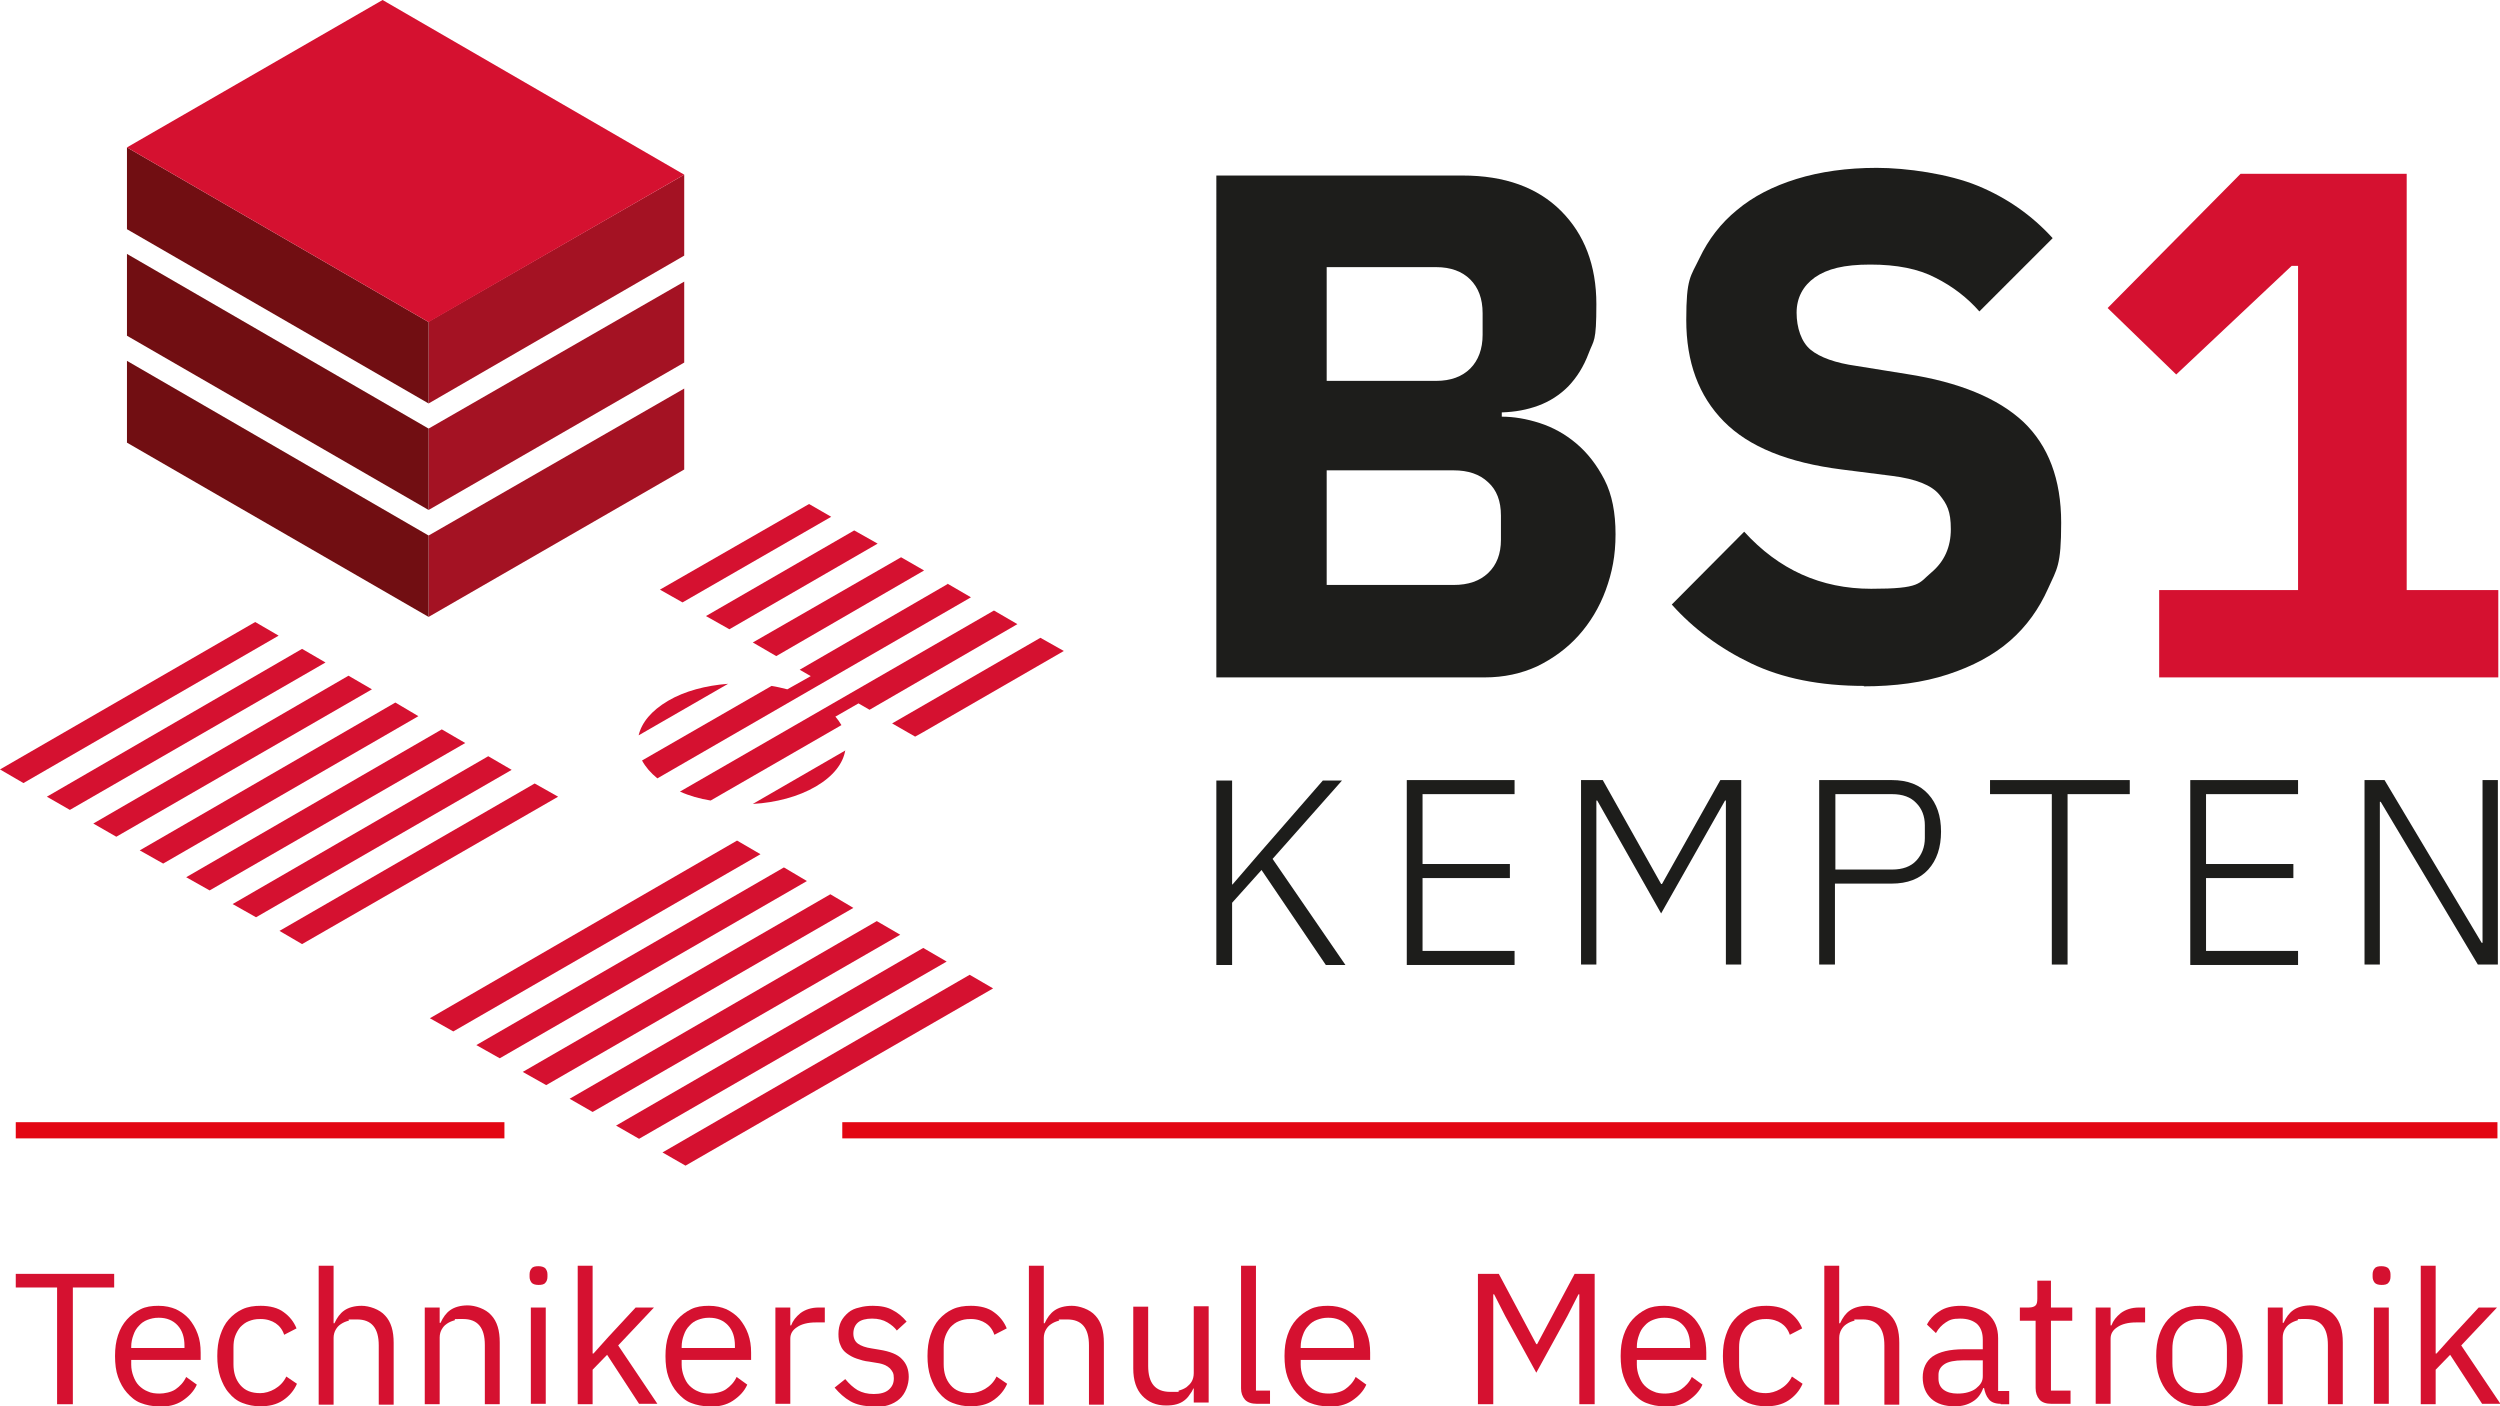 <?xml version="1.0" encoding="UTF-8"?>
<svg id="Ebene_1" data-name="Ebene 1" xmlns="http://www.w3.org/2000/svg" version="1.1" viewBox="0 0 586.8 330.1">
  <defs>
    <style>
      .cls-1 {
        fill: #d51130;
      }

      .cls-1, .cls-2, .cls-3, .cls-4, .cls-5, .cls-6 {
        stroke-width: 0px;
      }

      .cls-2 {
        fill: #710e12;
      }

      .cls-3 {
        opacity: 1;
      }

      .cls-3, .cls-4 {
        fill: #1d1d1b;
      }

      .cls-5 {
        fill: #a41223;
      }

      .cls-6 {
        fill: #e30613;
      }
    </style>
  </defs>
  <g>
    <path class="cls-4" d="M296.2,204.1l-7,7.8v14.6h-3.7v-43.3h3.7v24.4h.1l6.9-8,14.3-16.4h4.5l-16.3,18.4,17.1,24.9h-4.6l-15.1-22.3Z"/>
    <path class="cls-4" d="M330.2,226.4v-43.3h25.3v3.3h-21.6v16.4h20.5v3.3h-20.5v17.1h21.6v3.3h-25.3Z"/>
    <path class="cls-4" d="M405.1,187.9h-.2l-15,26.5-15-26.5h-.2v38.5h-3.6v-43.3h5.1l13.7,24.4h.2l13.7-24.4h4.9v43.3h-3.6v-38.5Z"/>
    <path class="cls-4" d="M427,226.4v-43.3h17c3.8,0,6.6,1.1,8.6,3.3s3,5.1,3,8.8-1,6.7-3,8.9c-2,2.2-4.9,3.3-8.6,3.3h-13.3v19h-3.7ZM430.8,204.1h13.3c2.5,0,4.4-.7,5.7-2.1,1.3-1.4,2-3.2,2-5.3v-3c0-2.1-.7-3.9-2-5.2-1.3-1.4-3.2-2.1-5.7-2.1h-13.3v17.7Z"/>
    <path class="cls-4" d="M485.3,186.4v40h-3.7v-40h-14.5v-3.3h32.8v3.3h-14.5Z"/>
    <path class="cls-4" d="M514.1,226.4v-43.3h25.3v3.3h-21.6v16.4h20.5v3.3h-20.5v17.1h21.6v3.3h-25.3Z"/>
    <path class="cls-4" d="M558.8,188.2h-.2v38.2h-3.6v-43.3h4.7l22.8,38.2h.2v-38.2h3.6v43.3h-4.7l-22.8-38.2Z"/>
  </g>
  <path class="cls-1" d="M506.8,159v-20.5h32.6V62.4h-1.5l-27.1,25.5-16.1-15.6,31.2-31.5h39v97.7h21.5v20.5h-79.5Z"/>
  <g>
    <path class="cls-3" d="M285.5,41.2h57.8c9.9,0,17.6,2.8,23.1,8.3,5.5,5.5,8.3,12.8,8.3,21.9s-.6,8.3-1.8,11.5c-1.2,3.2-2.8,5.7-4.8,7.8-2,2-4.3,3.5-7,4.5-2.7,1-5.5,1.5-8.6,1.6v1c2.8,0,5.8.5,8.9,1.5,3.1,1,6,2.6,8.6,4.8,2.6,2.2,4.8,5,6.6,8.5,1.8,3.5,2.6,7.8,2.6,12.8s-.8,9-2.3,13.1c-1.5,4.1-3.7,7.7-6.4,10.7s-6,5.4-9.7,7.2c-3.7,1.7-7.8,2.6-12.3,2.6h-63V41.2ZM311.4,89.4h25.7c3.4,0,6.1-1,8-2.9,1.9-1.9,2.9-4.6,2.9-7.9v-5.1c0-3.4-1-6-2.9-7.9-1.9-1.9-4.6-2.9-8-2.9h-25.7v26.7ZM311.4,137.3h29.8c3.4,0,6.1-.9,8.1-2.8,2-1.9,3-4.5,3-7.8v-5.7c0-3.4-1-6-3-7.8-2-1.9-4.7-2.8-8.1-2.8h-29.8v27Z"/>
    <path class="cls-3" d="M437.6,161c-10.5,0-19.3-1.8-26.6-5.3-7.3-3.5-13.5-8.1-18.6-13.8l17-17.1c8.1,8.9,18,13.4,29.8,13.4s11.1-1.3,14.1-3.8c3.1-2.6,4.6-6,4.6-10.2s-.9-5.9-2.7-8.1c-1.8-2.2-5.5-3.7-11.1-4.4l-11.8-1.5c-12.6-1.6-21.8-5.3-27.7-11.3-5.9-6-8.8-13.9-8.8-23.8s1-10.1,3.1-14.5,5-8.2,8.8-11.3c3.8-3.2,8.5-5.6,14-7.3,5.5-1.7,11.8-2.6,18.8-2.6s16.9,1.4,23.7,4.2c6.8,2.8,12.7,6.9,17.6,12.3l-17.2,17.2c-2.8-3.2-6.3-5.9-10.3-7.9-4-2.1-9.1-3.1-15.3-3.1s-10.1,1-13,3c-2.8,2-4.3,4.8-4.3,8.3s1.1,6.9,3.3,8.7c2.2,1.8,5.8,3.1,10.8,3.8l11.8,1.9c12.3,1.9,21.4,5.7,27.3,11.2,5.9,5.6,8.9,13.5,8.9,23.7s-1,10.8-3.1,15.5-5,8.8-8.9,12.2c-3.9,3.4-8.8,6-14.6,7.9-5.8,1.9-12.4,2.8-19.8,2.8Z"/>
  </g>
  <g>
    <polygon class="cls-1" points="81.8 158.6 21.9 193.3 27.3 196.4 87.3 161.8 81.8 158.6"/>
    <polygon class="cls-1" points="59.9 146 0 180.6 5.5 183.8 65.4 149.2 59.9 146"/>
    <polygon class="cls-1" points="114.6 177.5 54.6 212.2 60.1 215.3 120.1 180.7 114.6 177.5"/>
    <polygon class="cls-1" points="131 187 125.5 183.9 65.6 218.5 70.9 221.6 131 187"/>
    <polygon class="cls-1" points="103.7 171.2 43.7 205.9 49.2 209 109.2 174.4 103.7 171.2"/>
    <polygon class="cls-1" points="92.8 164.9 32.8 199.6 38.3 202.7 98.2 168.1 92.8 164.9"/>
    <polygon class="cls-1" points="70.9 152.3 11 187 16.4 190.1 76.4 155.5 70.9 152.3"/>
  </g>
  <g>
    <polygon class="cls-1" points="189.9 118.3 154.9 138.4 160.2 141.4 195.1 121.3 189.9 118.3"/>
    <polygon class="cls-1" points="244.2 149.7 209.4 169.8 214.8 172.9 216.6 171.9 249.7 152.8 244.2 149.7"/>
    <polygon class="cls-1" points="200.5 124.5 165.7 144.6 171.2 147.7 206 127.6 200.5 124.5"/>
    <path class="cls-1" d="M198.5,176.1l-21.8,12.6c5.4-.3,10.7-1.7,14.8-4.1,4.1-2.4,6.4-5.4,6.9-8.5Z"/>
    <path class="cls-1" d="M222.4,137.1l-34.7,20.1,2.6,1.5-5.5,3.1c-1.2-.3-2.4-.6-3.7-.8l-30.4,17.5c.8,1.5,2,2.9,3.6,4.2l73.6-42.5-5.5-3.2Z"/>
    <path class="cls-1" d="M156.8,164.5c-3.9,2.3-6.2,5.1-6.9,8.1l21-12.1c-5.2.4-10.2,1.7-14.1,4Z"/>
    <path class="cls-1" d="M196.1,168.2l5.4-3.1,2.6,1.5,34.7-20.1-5.5-3.2-73.7,42.5c2.2,1,4.7,1.7,7.2,2.1l30.7-17.7c-.4-.7-.9-1.4-1.5-2.1Z"/>
    <polygon class="cls-1" points="216.9 133.9 211.5 130.8 176.7 150.8 182.2 154 216.9 133.9"/>
  </g>
  <g>
    <polygon class="cls-1" points="184 203.6 111.8 245.3 117.3 248.4 189.4 206.8 184 203.6"/>
    <polygon class="cls-1" points="173 197.3 100.9 239 106.4 242.1 178.5 200.5 173 197.3"/>
    <polygon class="cls-1" points="216.7 222.5 144.6 264.2 150 267.3 222.2 225.7 216.7 222.5"/>
    <polygon class="cls-1" points="233.1 232 227.6 228.8 155.5 270.5 160.9 273.6 160.9 273.6 233.1 232"/>
    <polygon class="cls-1" points="205.8 216.2 133.7 257.9 139.1 261 211.3 219.4 205.8 216.2"/>
    <polygon class="cls-1" points="194.9 209.9 122.7 251.6 128.2 254.7 200.3 213.1 194.9 209.9"/>
  </g>
  <g>
    <g>
      <polygon class="cls-5" points="160.6 41 100.6 75.5 100.6 94.7 160.6 60 160.6 41"/>
      <polygon class="cls-5" points="100.6 100.6 100.6 119.7 160.6 85.1 160.6 66.1 100.6 100.6"/>
      <polygon class="cls-5" points="100.6 125.7 100.6 144.8 160.6 110.2 160.6 91.2 100.6 125.7"/>
    </g>
    <g>
      <polygon class="cls-2" points="100.6 75.6 29.8 34.6 29.8 53.8 100.6 94.7 100.6 75.6"/>
      <polygon class="cls-2" points="29.8 78.8 100.6 119.7 100.6 100.6 29.8 59.6 29.8 78.8"/>
      <polygon class="cls-2" points="29.8 103.9 100.6 144.8 100.6 125.7 29.8 84.7 29.8 103.9"/>
    </g>
    <polygon class="cls-1" points="100.6 75.6 160.6 41 89.8 0 29.8 34.6 100.6 75.6"/>
  </g>
  <g>
    <g>
      <path class="cls-1" d="M17.1,302.2v27.4h-3.7v-27.4H3.7v-3.2h23.1v3.2h-9.7Z"/>
      <path class="cls-1" d="M37.2,330.1c-1.5,0-2.9-.3-4.2-.8s-2.3-1.4-3.2-2.4c-.9-1-1.6-2.3-2.1-3.7-.5-1.4-.7-3.1-.7-4.9s.2-3.4.7-4.9c.5-1.5,1.2-2.7,2.1-3.7.9-1,2-1.8,3.2-2.4s2.6-.8,4.2-.8,2.9.3,4.1.8c1.2.6,2.2,1.3,3.1,2.3.8,1,1.5,2.1,2,3.5.5,1.3.7,2.8.7,4.4v1.7h-16.3v1.1c0,1,.2,1.9.5,2.7s.7,1.6,1.3,2.2c.6.6,1.3,1.1,2.1,1.4.8.4,1.8.5,2.8.5s2.7-.3,3.7-1,1.9-1.6,2.5-2.9l2.5,1.8c-.7,1.6-1.9,2.8-3.4,3.8-1.5,1-3.4,1.4-5.5,1.4ZM37.2,309.3c-1,0-1.8.2-2.6.5s-1.5.8-2,1.4c-.6.6-1,1.3-1.3,2.2-.3.8-.5,1.7-.5,2.7v.3h12.5v-.5c0-2-.5-3.6-1.6-4.8-1.1-1.2-2.6-1.8-4.4-1.8Z"/>
      <path class="cls-1" d="M61.2,330.1c-1.6,0-3-.3-4.3-.8s-2.3-1.3-3.2-2.4c-.9-1-1.5-2.3-2-3.7-.5-1.5-.7-3.1-.7-4.9s.2-3.4.7-4.9c.5-1.5,1.1-2.7,2-3.7.9-1,1.9-1.8,3.2-2.4s2.7-.8,4.3-.8c2.2,0,4.1.5,5.4,1.5,1.4,1,2.4,2.3,3,3.8l-2.9,1.5c-.4-1.2-1.1-2.1-2-2.7-.9-.6-2.1-1-3.5-1s-2,.2-2.8.5c-.8.3-1.4.8-2,1.4-.5.6-.9,1.3-1.2,2.1-.3.8-.4,1.7-.4,2.7v3.9c0,2,.5,3.6,1.6,4.9s2.6,1.9,4.7,1.9,4.9-1.3,6.1-3.9l2.5,1.7c-.7,1.6-1.8,2.9-3.3,3.9s-3.3,1.4-5.4,1.4Z"/>
      <path class="cls-1" d="M74.8,297.1h3.5v13.5h.2c.6-1.3,1.3-2.3,2.3-3s2.4-1.1,4.1-1.1,4.2.8,5.5,2.3c1.4,1.5,2,3.6,2,6.4v14.5h-3.5v-13.9c0-4.1-1.7-6.1-5.1-6.1s-1.4,0-2,.3c-.7.2-1.2.4-1.8.8s-.9.8-1.2,1.3c-.3.5-.5,1.2-.5,1.9v15.7h-3.5v-32.4Z"/>
      <path class="cls-1" d="M99.7,329.5v-22.6h3.5v3.6h.2c.6-1.3,1.3-2.3,2.3-3s2.4-1.1,4.1-1.1,4.2.8,5.5,2.3c1.4,1.5,2,3.6,2,6.4v14.5h-3.5v-13.9c0-4.1-1.7-6.1-5.1-6.1s-1.4,0-2,.3c-.7.2-1.2.4-1.8.8s-.9.8-1.2,1.3c-.3.5-.5,1.2-.5,1.9v15.7h-3.5Z"/>
      <path class="cls-1" d="M126.4,301.6c-.8,0-1.3-.2-1.6-.5-.3-.4-.5-.8-.5-1.4v-.6c0-.6.2-1.1.5-1.4.3-.4.9-.5,1.6-.5s1.3.2,1.6.5c.3.4.5.8.5,1.4v.6c0,.6-.2,1.1-.5,1.4-.3.4-.9.5-1.6.5ZM124.6,306.9h3.5v22.6h-3.5v-22.6Z"/>
      <path class="cls-1" d="M135.6,297.1h3.5v20.6h.2l3.5-3.9,6.4-6.9h4.3l-8.4,8.9,9.2,13.7h-4.3l-7.5-11.5-3.4,3.5v8.1h-3.5v-32.4Z"/>
      <path class="cls-1" d="M166.4,330.1c-1.5,0-2.9-.3-4.2-.8s-2.3-1.4-3.2-2.4c-.9-1-1.6-2.3-2.1-3.7-.5-1.4-.7-3.1-.7-4.9s.2-3.4.7-4.9c.5-1.5,1.2-2.7,2.1-3.7.9-1,2-1.8,3.2-2.4s2.6-.8,4.2-.8,2.9.3,4.1.8c1.2.6,2.2,1.3,3.1,2.3.8,1,1.5,2.1,2,3.5s.7,2.8.7,4.4v1.7h-16.3v1.1c0,1,.2,1.9.5,2.7.3.8.7,1.6,1.3,2.2.6.6,1.3,1.1,2.1,1.4.8.4,1.8.5,2.8.5s2.7-.3,3.7-1,1.9-1.6,2.5-2.9l2.5,1.8c-.7,1.6-1.9,2.8-3.4,3.8-1.5,1-3.4,1.4-5.5,1.4ZM166.4,309.3c-1,0-1.8.2-2.6.5s-1.5.8-2,1.4c-.6.6-1,1.3-1.3,2.2-.3.8-.5,1.7-.5,2.7v.3h12.5v-.5c0-2-.5-3.6-1.6-4.8-1.1-1.2-2.6-1.8-4.4-1.8Z"/>
      <path class="cls-1" d="M182,329.5v-22.6h3.5v4.2h.2c.4-1.1,1.1-2,2.2-2.9,1.1-.8,2.5-1.3,4.3-1.3h1.4v3.5h-2.1c-1.9,0-3.4.4-4.4,1.1-1.1.7-1.6,1.6-1.6,2.7v15.3h-3.5Z"/>
      <path class="cls-1" d="M204.9,330.1c-2.1,0-3.9-.4-5.3-1.2-1.4-.8-2.6-1.9-3.7-3.2l2.5-2c.9,1.1,1.9,2,2.9,2.6,1.1.6,2.3.9,3.8.9s2.7-.3,3.5-1,1.2-1.5,1.2-2.7-.3-1.6-.9-2.3c-.6-.6-1.6-1.1-3.1-1.3l-1.8-.3c-1.1-.1-2-.4-2.9-.7-.9-.3-1.6-.7-2.3-1.2-.7-.5-1.2-1.1-1.5-1.9-.4-.8-.5-1.7-.5-2.7s.2-2.1.6-2.9,1-1.5,1.7-2.1,1.6-1,2.6-1.2c1-.3,2.1-.4,3.2-.4,1.8,0,3.4.3,4.6,1,1.2.6,2.3,1.5,3.3,2.7l-2.3,2.1c-.5-.7-1.2-1.3-2.2-1.9-1-.6-2.2-.9-3.6-.9s-2.6.3-3.3.9c-.7.6-1.1,1.5-1.1,2.6s.4,1.9,1.1,2.4c.7.5,1.8.9,3.2,1.1l1.8.3c2.5.4,4.3,1.1,5.3,2.2,1.1,1.1,1.6,2.5,1.6,4.2s-.7,3.9-2.2,5.2c-1.5,1.3-3.5,1.9-6.1,1.9Z"/>
      <path class="cls-1" d="M227.9,330.1c-1.6,0-3-.3-4.3-.8s-2.3-1.3-3.2-2.4c-.9-1-1.5-2.3-2-3.7-.5-1.5-.7-3.1-.7-4.9s.2-3.4.7-4.9c.5-1.5,1.1-2.7,2-3.7.9-1,1.9-1.8,3.2-2.4s2.7-.8,4.3-.8c2.2,0,4.1.5,5.4,1.5,1.4,1,2.4,2.3,3,3.8l-2.9,1.5c-.4-1.2-1.1-2.1-2-2.7-.9-.6-2.1-1-3.5-1s-2,.2-2.8.5c-.8.3-1.4.8-2,1.4-.5.6-.9,1.3-1.2,2.1s-.4,1.7-.4,2.7v3.9c0,2,.5,3.6,1.6,4.9,1.1,1.3,2.6,1.9,4.7,1.9s4.9-1.3,6.1-3.9l2.5,1.7c-.7,1.6-1.8,2.9-3.3,3.9-1.4,1-3.3,1.4-5.4,1.4Z"/>
      <path class="cls-1" d="M241.5,297.1h3.5v13.5h.2c.6-1.3,1.3-2.3,2.3-3s2.4-1.1,4.1-1.1,4.2.8,5.5,2.3c1.4,1.5,2,3.6,2,6.4v14.5h-3.5v-13.9c0-4.1-1.7-6.1-5.1-6.1s-1.4,0-2,.3c-.7.2-1.2.4-1.8.8s-.9.8-1.2,1.3c-.3.5-.5,1.2-.5,1.9v15.7h-3.5v-32.4Z"/>
      <path class="cls-1" d="M280.3,325.9h-.2c-.2.5-.5,1-.9,1.5-.3.5-.8,1-1.2,1.3-.5.4-1.1.7-1.8.9-.7.2-1.5.3-2.5.3-2.3,0-4.2-.8-5.6-2.3-1.4-1.5-2.1-3.6-2.1-6.4v-14.5h3.5v13.9c0,4.1,1.7,6.1,5.2,6.1s1.4,0,2-.3c.7-.2,1.2-.4,1.8-.8.5-.4.9-.8,1.2-1.3.3-.5.5-1.2.5-2v-15.7h3.5v22.6h-3.5v-3.6Z"/>
      <path class="cls-1" d="M295,329.5c-1.2,0-2.2-.3-2.8-1-.6-.7-.9-1.6-.9-2.6v-28.8h3.5v29.3h3.3v3.1h-3.1Z"/>
      <path class="cls-1" d="M311.7,330.1c-1.5,0-2.9-.3-4.2-.8s-2.3-1.4-3.2-2.4c-.9-1-1.6-2.3-2.1-3.7-.5-1.4-.7-3.1-.7-4.9s.2-3.4.7-4.9c.5-1.5,1.2-2.7,2.1-3.7.9-1,2-1.8,3.2-2.4s2.6-.8,4.2-.8,2.9.3,4.1.8c1.2.6,2.2,1.3,3.1,2.3.8,1,1.5,2.1,2,3.5.5,1.3.7,2.8.7,4.4v1.7h-16.3v1.1c0,1,.2,1.9.5,2.7s.7,1.6,1.3,2.2c.6.6,1.3,1.1,2.1,1.4.8.4,1.8.5,2.8.5s2.7-.3,3.7-1,1.9-1.6,2.5-2.9l2.5,1.8c-.7,1.6-1.9,2.8-3.4,3.8-1.5,1-3.4,1.4-5.5,1.4ZM311.7,309.3c-1,0-1.8.2-2.6.5s-1.5.8-2,1.4c-.6.6-1,1.3-1.3,2.2-.3.8-.5,1.7-.5,2.7v.3h12.5v-.5c0-2-.5-3.6-1.6-4.8-1.1-1.2-2.6-1.8-4.4-1.8Z"/>
    </g>
    <g>
      <path class="cls-1" d="M370.7,303.8h-.2l-2.6,5.1-7.3,13.3-7.3-13.3-2.6-5.1h-.2v25.8h-3.6v-30.6h4.9l8.8,16.5h.2l8.8-16.5h4.7v30.6h-3.6v-25.8Z"/>
      <path class="cls-1" d="M390.6,330.1c-1.5,0-2.9-.3-4.2-.8s-2.3-1.4-3.2-2.4c-.9-1-1.6-2.3-2.1-3.7-.5-1.4-.7-3.1-.7-4.9s.2-3.4.7-4.9c.5-1.5,1.2-2.7,2.1-3.7.9-1,2-1.8,3.2-2.4s2.6-.8,4.2-.8,2.9.3,4.1.8c1.2.6,2.2,1.3,3.1,2.3.8,1,1.5,2.1,2,3.5s.7,2.8.7,4.4v1.7h-16.3v1.1c0,1,.2,1.9.5,2.7s.7,1.6,1.3,2.2c.6.6,1.3,1.1,2.1,1.4.8.4,1.8.5,2.8.5s2.7-.3,3.7-1,1.9-1.6,2.5-2.9l2.5,1.8c-.7,1.6-1.9,2.8-3.4,3.8-1.5,1-3.4,1.4-5.5,1.4ZM390.6,309.3c-1,0-1.8.2-2.6.5s-1.5.8-2,1.4c-.6.6-1,1.3-1.3,2.2-.3.8-.5,1.7-.5,2.7v.3h12.5v-.5c0-2-.5-3.6-1.6-4.8-1.1-1.2-2.6-1.8-4.4-1.8Z"/>
      <path class="cls-1" d="M414.6,330.1c-1.6,0-3-.3-4.3-.8-1.3-.6-2.3-1.3-3.2-2.4-.9-1-1.5-2.3-2-3.7-.5-1.5-.7-3.1-.7-4.9s.2-3.4.7-4.9c.5-1.5,1.1-2.7,2-3.7.9-1,1.9-1.8,3.2-2.4,1.3-.6,2.7-.8,4.3-.8,2.2,0,4.1.5,5.4,1.5,1.4,1,2.4,2.3,3,3.8l-2.9,1.5c-.4-1.2-1.1-2.1-2-2.7-.9-.6-2.1-1-3.5-1s-2,.2-2.8.5c-.8.3-1.4.8-2,1.4-.5.6-.9,1.3-1.2,2.1s-.4,1.7-.4,2.7v3.9c0,2,.5,3.6,1.6,4.9s2.6,1.9,4.7,1.9,4.9-1.3,6.1-3.9l2.5,1.7c-.7,1.6-1.8,2.9-3.3,3.9s-3.3,1.4-5.4,1.4Z"/>
      <path class="cls-1" d="M428.2,297.1h3.5v13.5h.2c.6-1.3,1.3-2.3,2.3-3s2.4-1.1,4.1-1.1,4.2.8,5.5,2.3c1.4,1.5,2,3.6,2,6.4v14.5h-3.5v-13.9c0-4.1-1.7-6.1-5.1-6.1s-1.4,0-2,.3c-.7.2-1.2.4-1.8.8s-.9.8-1.2,1.3c-.3.5-.5,1.2-.5,1.9v15.7h-3.5v-32.4Z"/>
      <path class="cls-1" d="M469.6,329.5c-1.3,0-2.3-.4-2.8-1.1-.6-.7-.9-1.6-1.1-2.6h-.2c-.5,1.4-1.3,2.5-2.5,3.2-1.1.7-2.5,1.1-4.1,1.1-2.4,0-4.3-.6-5.6-1.8-1.3-1.2-2-2.9-2-5s.8-3.8,2.3-4.9c1.6-1.1,4-1.7,7.3-1.7h4.5v-2.2c0-1.6-.4-2.8-1.3-3.7-.9-.8-2.2-1.3-4-1.3s-2.5.3-3.4.9c-.9.6-1.7,1.4-2.3,2.5l-2.1-2c.6-1.2,1.6-2.3,2.9-3.1,1.3-.9,3-1.3,5.1-1.3s4.9.7,6.4,2c1.5,1.3,2.3,3.2,2.3,5.6v12.4h2.6v3.1h-2ZM459.5,327.1c.9,0,1.7-.1,2.4-.3s1.4-.5,1.9-.9c.5-.4.9-.8,1.2-1.3.3-.5.4-1,.4-1.6v-3.7h-4.6c-2,0-3.5.3-4.4.9-.9.6-1.4,1.4-1.4,2.5v.9c0,1.1.4,2,1.2,2.6.8.6,1.9.9,3.3.9Z"/>
      <path class="cls-1" d="M481.5,329.5c-1.2,0-2.2-.3-2.8-1-.6-.7-.9-1.6-.9-2.7v-15.8h-3.7v-3.1h2.1c.8,0,1.3-.2,1.6-.5.3-.3.4-.8.4-1.6v-4.2h3.2v6.3h5v3.1h-5v16.4h4.6v3.1h-4.4Z"/>
      <path class="cls-1" d="M491.9,329.5v-22.6h3.5v4.2h.2c.4-1.1,1.1-2,2.2-2.9,1.1-.8,2.5-1.3,4.3-1.3h1.4v3.5h-2.1c-1.9,0-3.4.4-4.4,1.1-1.1.7-1.6,1.6-1.6,2.7v15.3h-3.5Z"/>
      <path class="cls-1" d="M516.3,330.1c-1.5,0-2.9-.3-4.2-.8-1.3-.6-2.3-1.4-3.2-2.4-.9-1-1.6-2.3-2.1-3.7-.5-1.4-.7-3.1-.7-4.9s.2-3.4.7-4.9c.5-1.5,1.2-2.7,2.1-3.7.9-1,2-1.8,3.2-2.4,1.3-.6,2.6-.8,4.2-.8s2.9.3,4.1.8c1.2.6,2.3,1.4,3.2,2.4.9,1,1.6,2.3,2.1,3.7.5,1.5.7,3.1.7,4.9s-.2,3.4-.7,4.9c-.5,1.4-1.2,2.7-2.1,3.7-.9,1-2,1.8-3.2,2.4-1.2.6-2.6.8-4.1.8ZM516.3,327c1.9,0,3.4-.6,4.6-1.8,1.2-1.2,1.8-3,1.8-5.3v-3.2c0-2.4-.6-4.2-1.8-5.3-1.2-1.2-2.7-1.8-4.6-1.8s-3.4.6-4.6,1.8c-1.2,1.2-1.8,3-1.8,5.3v3.2c0,2.4.6,4.2,1.8,5.3,1.2,1.2,2.7,1.8,4.6,1.8Z"/>
      <path class="cls-1" d="M532.3,329.5v-22.6h3.5v3.6h.2c.6-1.3,1.3-2.3,2.3-3s2.4-1.1,4.1-1.1,4.2.8,5.5,2.3c1.4,1.5,2,3.6,2,6.4v14.5h-3.5v-13.9c0-4.1-1.7-6.1-5.1-6.1s-1.4,0-2,.3c-.7.2-1.2.4-1.8.8s-.9.8-1.2,1.3c-.3.5-.5,1.2-.5,1.9v15.7h-3.5Z"/>
      <path class="cls-1" d="M559,301.6c-.8,0-1.3-.2-1.6-.5-.3-.4-.5-.8-.5-1.4v-.6c0-.6.2-1.1.5-1.4.3-.4.9-.5,1.6-.5s1.3.2,1.6.5c.3.4.5.8.5,1.4v.6c0,.6-.2,1.1-.5,1.4-.3.4-.9.5-1.6.5ZM557.2,306.9h3.5v22.6h-3.5v-22.6Z"/>
      <path class="cls-1" d="M568.2,297.1h3.5v20.6h.2l3.5-3.9,6.4-6.9h4.3l-8.4,8.9,9.2,13.7h-4.3l-7.5-11.5-3.4,3.5v8.1h-3.5v-32.4Z"/>
    </g>
  </g>
  <rect class="cls-6" x="3.7" y="263.4" width="114.7" height="3.8"/>
  <rect class="cls-6" x="197.7" y="263.4" width="388.5" height="3.8"/>
</svg>